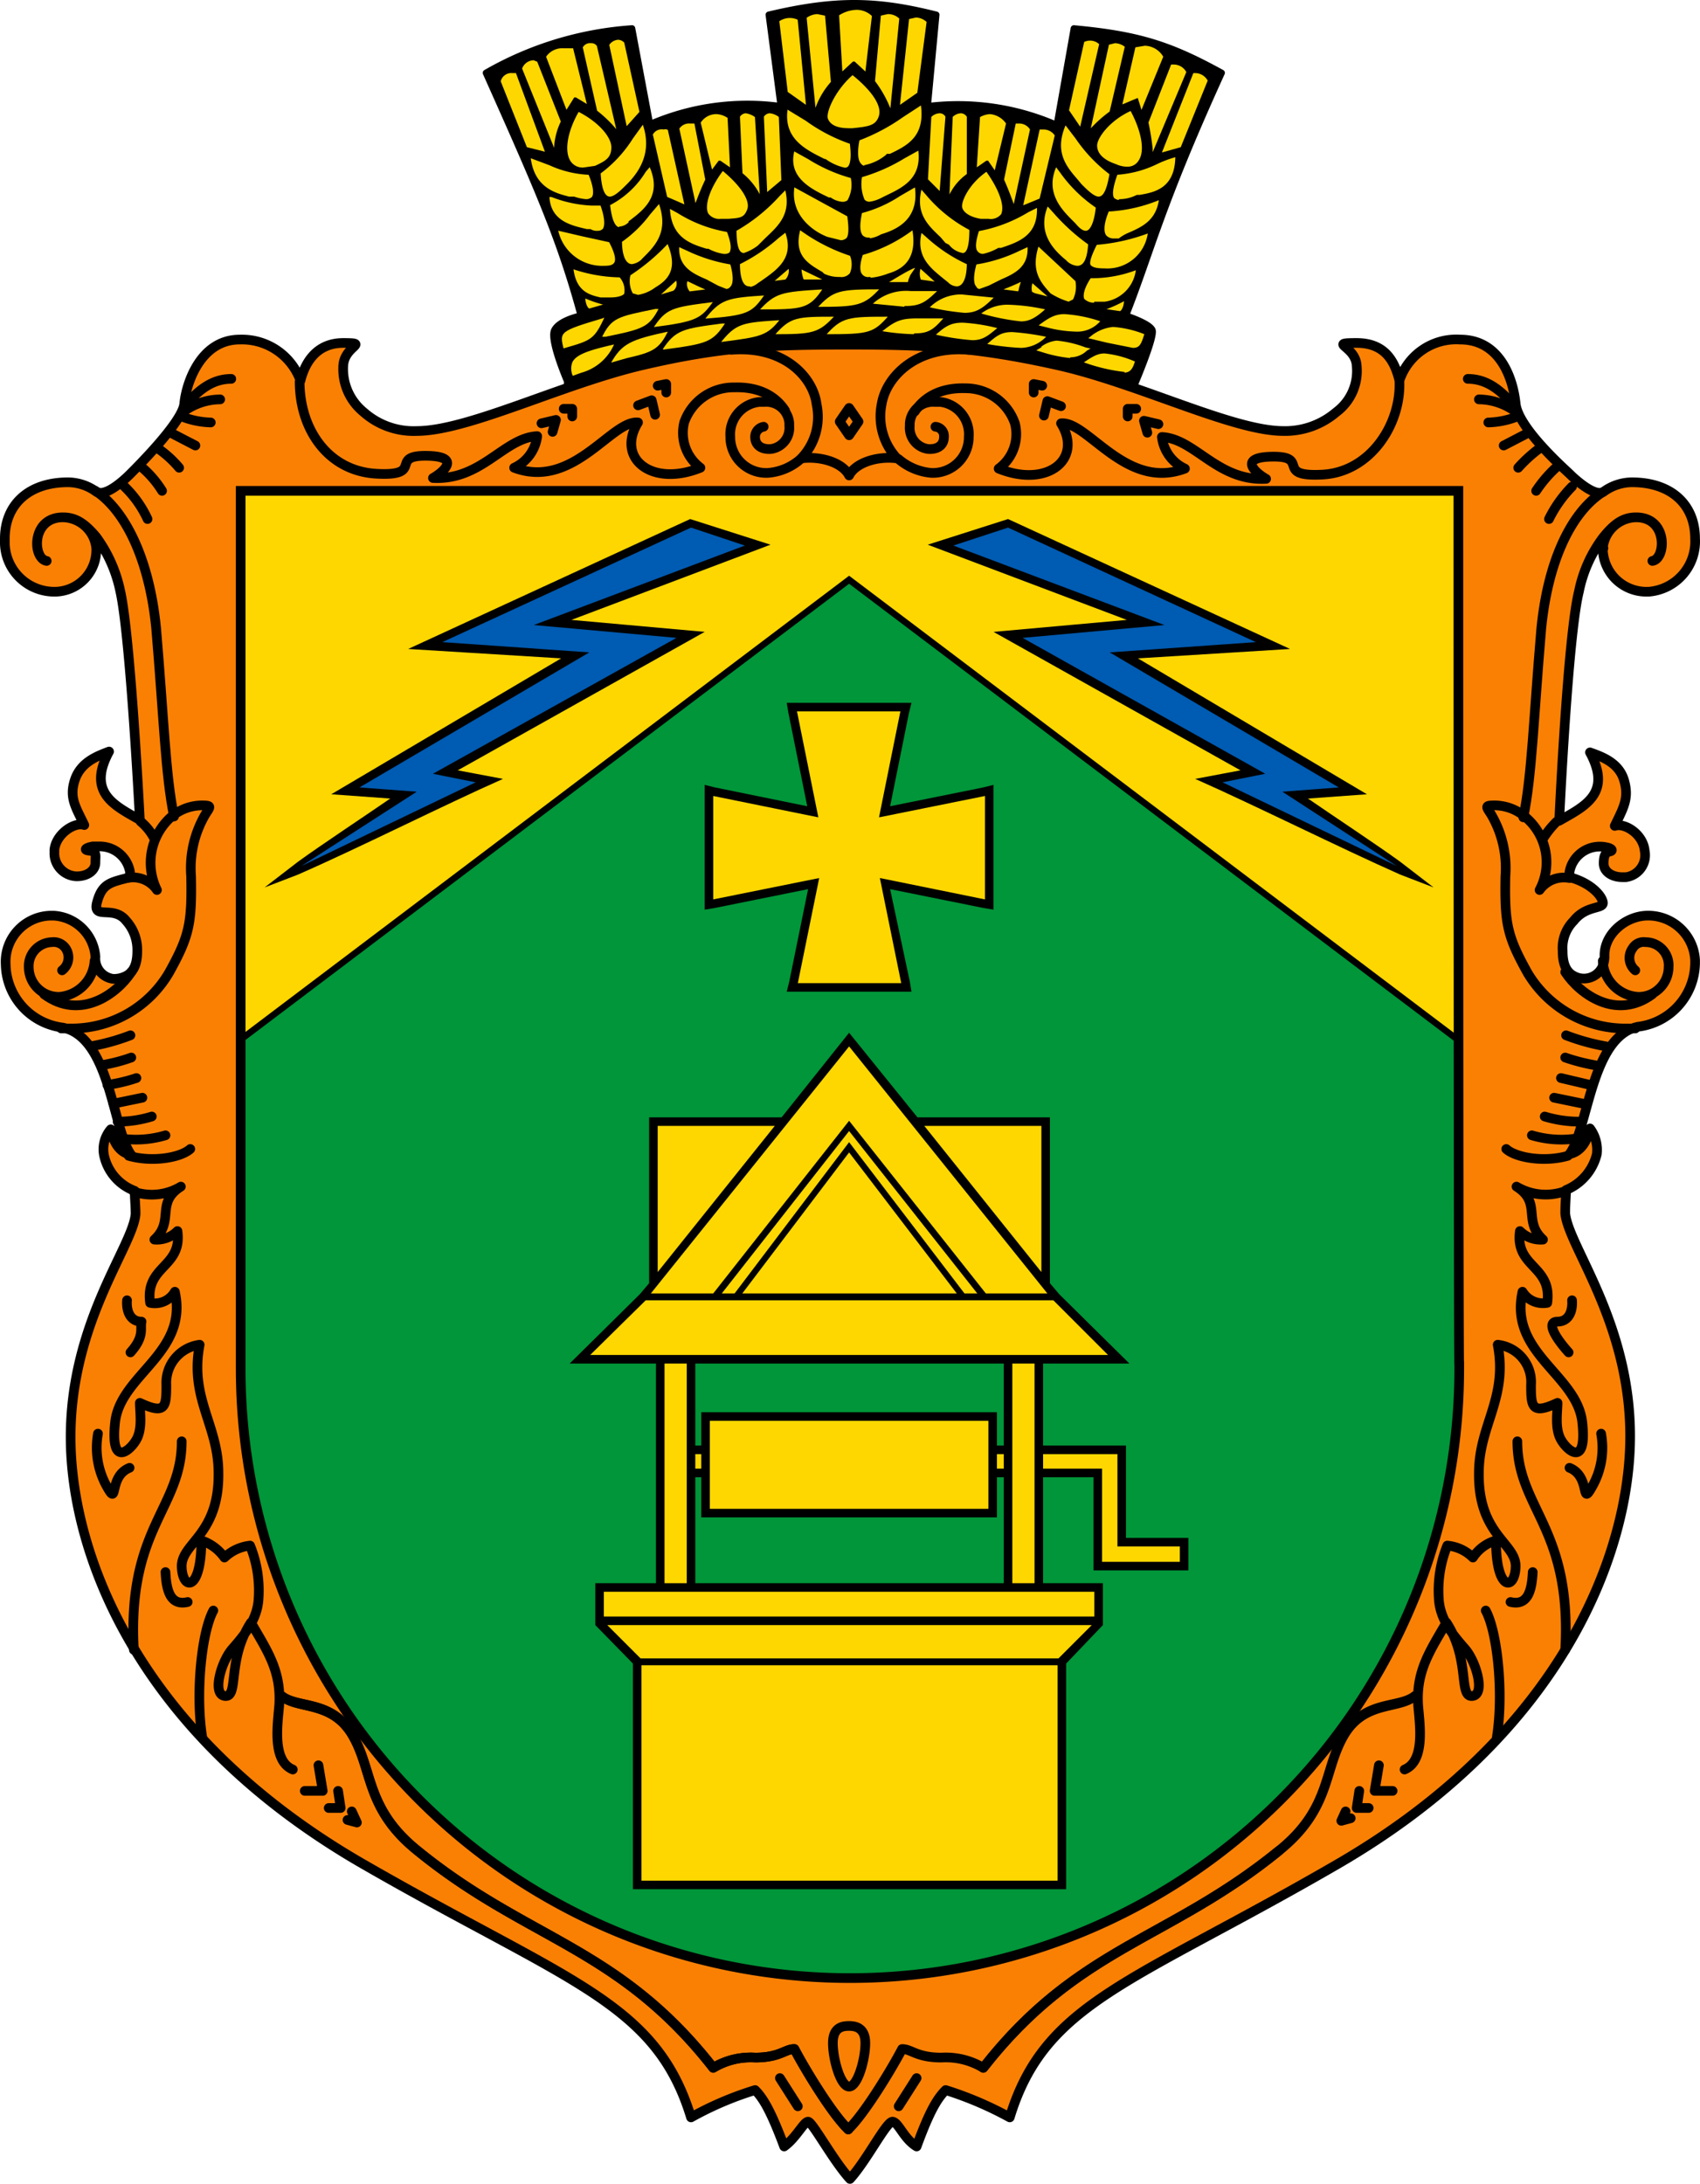<svg xmlns="http://www.w3.org/2000/svg" viewBox="0 0 198.939 255.491"><defs><style>.a{fill:#fa8004;}.a,.c,.e,.f,.g,.h{stroke:#000;}.a,.c,.f{stroke-linecap:round;stroke-linejoin:round;}.a,.c,.e{stroke-width:1.13px;}.a,.b,.d,.f,.g{fill-rule:evenodd;}.b{fill:#009639;}.c,.e,.h{fill:none;}.d,.g,.i{fill:gold;}.e{stroke-miterlimit:11.34;}.f,.h{stroke-width:0.75px;}.g,.h{stroke-miterlimit:10;}.g{stroke-width:0.25px;}.j{fill:#005bb2;}</style></defs><path class="a" d="M99.365,40.326c9.2,0,15,.3,24.4,2.4s20.5,7.7,26.4,7.7a9.2,9.2,0,0,0,6.2-2.2,6,6,0,0,0,2.4-5.4c-.1-2.4-3.5-2.7,0-2.7s4.5,2.4,5,4.4a7,7,0,0,1,7.1-4.8c4.7,0,6.2,4.6,6.5,7.5s5.9,7.8,6.4,8.3,2.9,2.7,3.9,2a5.7,5.7,0,0,1,3.3-1.1c4.6,0,7.4,2.6,7.4,6.6a5.9,5.9,0,0,1-5.4,6.2h-.5a5.1,5.1,0,0,1-4.9-5c.1-.1.1-.1,0-.1a4,4,0,0,1,3.9-3.6c3.8,0,3.5,4.9,1.9,5.1,1.6-.3,1.8-5.1-1.9-5.1-1.3,0-2.4.5-3.9,2.4a15.6,15.6,0,0,0-2.8,6.3c-1.3,5.2-2.3,26.8-2.3,26.8,3-1.7,6.2-3.2,3.6-8,1.4.5,3.4,1.2,4,3.3s-.1,3.2-1.1,5.3c1.1-.4,3.3.9,3.5,2.9a2.6,2.6,0,0,1-2.024,3.07q-.088.018-.176.03h-.4c-1.3,0-2.2-.7-2.2-1.6s.2-1.3.7-1.4.2-.4-.4-.5a3.6,3.6,0,0,0-4.274,2.766q-.014.067-.026.134h0v.6c2.3.6,3.7,2,3.9,2.9s-1.9.3-3.4,2.2a4.5,4.5,0,0,0-1.3,3.5c0,.9.1,2.4,1.4,3a2.4,2.4,0,0,0,3.2-1h0a3.1,3.1,0,0,0,.3-1.3c-.1-2.6,2.4-4.7,4.9-4.8a5.5,5.5,0,0,1,5.7,5.2h0v.4a7.6,7.6,0,0,1-6.7,7.4c-5.5,1.2-5.8,12-8,14.9,1.4-.3,2.1-1.6,2.4-3a4.2,4.2,0,0,1,.8,3,6.1,6.1,0,0,1-3.6,4.2c0,.6-.1,1.7-.1,2.7.3,3.8,7.6,12.7,7.6,26.1s-7.7,34.7-34.3,50.1c-24,13.9-34.2,16.1-38.3,29.6a41.301,41.301,0,0,0-7.5-3.2c-1,1-1.9,2.5-3.4,6.6-1.5-.9-2.1-2.8-2.8-2.9s-3,4.5-5,6.7c-2-2.2-4.4-6.7-4.9-6.7s-1.4,1.9-2.8,2.9c-1.5-4-2.4-5.6-3.4-6.6a38.501,38.501,0,0,0-7.5,3.2c-4.1-13.5-14.3-15.8-38.3-29.6-26.6-15.3-34.3-36.5-34.3-50s7.3-22.3,7.6-26.1c0-.9-.1-1.8-.1-2.7a5.7,5.7,0,0,1-3.6-4.2,3.6,3.6,0,0,1,.8-3c.3,1.4.9,2.7,2.4,3-2.2-2.9-2.4-13.7-8-14.9a7.6,7.6,0,0,1-6.7-7.4,5.4,5.4,0,0,1,5.088-5.695q.056-.003.112-.005h.4a5.2,5.2,0,0,1,4.9,4.8,2.4,2.4,0,0,0,2.1,2.6,3.2,3.2,0,0,0,1.4-.3c1.3-.6,1.4-2.1,1.4-3a5.1,5.1,0,0,0-1.3-3.5c-1.5-1.9-4,0-3.4-2.2s1.6-2.3,3.9-2.9a3.6,3.6,0,0,0-3.6-3.6h-.8c-.6.1-1.3.4-.4.5s.7.5.7,1.4-.9,1.6-2.2,1.6a2.7,2.7,0,0,1-2.6-2.796L6.365,99.726h0v-.3c.2-1.9,2.4-3.3,3.5-2.9-1-2.1-1.8-3.2-1.1-5.3s2.7-2.8,4-3.3c-2.6,4.8.6,6.3,3.6,8,0,0-1.1-21.6-2.3-26.8a16.3,16.3,0,0,0-2.8-6.3c-1.5-1.8-2.6-2.3-3.9-2.3-3.7,0-3.6,4.8-1.9,5.1-1.6-.2-1.9-5.1,1.9-5.1a4,4,0,0,1,3.9,3.6A4.9,4.9,0,0,1,6.573,69.226L6.565,69.226h0A5.8,5.8,0,0,1,.565,63.633L.565,63.626h0v-.6c0-4,2.8-6.6,7.4-6.6a5.7,5.7,0,0,1,3.3,1.1c1.1.7,3.4-1.5,3.9-2s6.2-6.1,6.4-8.3,1.8-7.5,6.5-7.5a7.3,7.3,0,0,1,7.1,4.8c.5-2,1.8-4.4,5-4.4s.1.3,0,2.7a6.5,6.5,0,0,0,2.4,5.4,8.8,8.8,0,0,0,6.2,2.2c6,0,17-5.5,26.4-7.7S90.165,40.326,99.365,40.326Z"/><path class="b" d="M170.765,159.826v.3a71.3,71.3,0,1,1-142.6,0v-38.5l71.2-53.8,71.2,53.8a.4.4,0,0,1,.1.3C170.765,142.426,170.765,159.826,170.765,159.826Z"/><path class="c" d="M85.565,40.926c6.2-.5,9.6,3.2,10,6.4a7,7,0,0,1-1.8,6.3c2.5-.3,4.9.6,5.6,2,.7-1.4,3.1-2.3,5.6-2a7.2,7.2,0,0,1-1.8-6.3c.5-3.2,4-6.9,10.2-6.4"/><path class="c" d="M74.665,47.426l1.6-.6.4,1.7m-13.3,1,1.7-.4-.4,1.4m12.3-5.4,1-.2v1m-12,1.9h1v.9m57.2-1.2-1.6-.6-.4,1.7m13.4,1-1.7-.4.4,1.4m-12.3-5.5-1-.2v1m12,1.9h-1v.9"/><path class="c" d="M93.665,53.726a6.5,6.5,0,0,1-3.8,1.6,4.2,4.2,0,0,1-4.4-3.99L85.465,51.326v-.2a3.8,3.8,0,0,1,3.4-4.1h.6a2.7,2.7,0,0,1,2.899,2.485l.001.015h0v.3a2.5,2.5,0,0,1-2.1,2.7c-1.1.1-1.9-.4-1.9-1.4a1.2,1.2,0,0,1,1-1.2h0"/><path class="c" d="M35.065,44.626c0,5.7,3.4,10.5,9,10.8s1.5-2.1,5.7-2.1,2.3,1.8.9,2.6c5.7.3,8.3-4.7,12.2-4.9a4.7,4.7,0,0,1-2.7,3.7c6.9,2.6,11.4-5.6,14.5-5.3-2.6,4.2,1.6,7.6,7.3,5.3a5.1,5.1,0,0,1-1.9-5.3,6.1,6.1,0,0,1,5.9-4.1c3.2-.1,5,1.3,5.9,2.7"/><path class="c" d="M17.265,60.726a12.6,12.6,0,0,0-2.7-3.8m6.4-2.2a12.6,12.6,0,0,0-2.4-2.2m.4,4.9a11.8,11.8,0,0,0-2.3-2.7m6.2-2.6-2.7-1.4m4.5-1.3a9.8,9.8,0,0,1-3.4-.7m5.8-4.4c-2.2,0-3.8,1.3-5.2,2.9m3.9-.5a7.4,7.4,0,0,0-4.1,1.3"/><polygon class="c" points="98.265 49.326 99.365 50.926 100.465 49.326 99.365 47.726 98.265 49.326"/><path class="d" d="M170.665,121.926a.4.4,0,0,0-.1-.3l-71.2-53.8-71.2,53.8v-64.2h142.5Z"/><path class="c" d="M18.065,98.126a6.4,6.4,0,0,0-1.6-2"/><path class="c" d="M7.265,113.526a1.9,1.9,0,0,0,.4-2.6h0a1.7,1.7,0,0,0-1.6-.7,2.8,2.8,0,0,0-2.7,2.896l0.0.004h0a3.5,3.5,0,0,0,3.4,3.5h.2a4.5,4.5,0,0,0,4.1-4.2"/><path class="c" d="M5.165,116.326c4.2,3.1,8.5,0,10.2-2.6"/><path class="c" d="M7.165,120.326h1.4a13.2,13.2,0,0,0,11.2-6.5c2.4-4.3,2.7-5.8,2.6-11.3a12.4,12.4,0,0,1,1.7-7.3c.6-.9.7-1-.5-1a5.6,5.6,0,0,0-3.7,1.5,7.2,7.2,0,0,0-1.5,8.4,3.4,3.4,0,0,0-3.5-1.4"/><path class="c" d="M11.165,57.426c3.5,2.3,6.3,8,7.1,16,.9,10.5,1.1,17.3,2.1,22.1"/><path class="c" d="M24.965,188.426c-1.4,2.6-2.1,9.8-1.3,14.8m-2.4-34.6c0,7.9-6.4,10.1-5.6,24.4m23.9,16.5.3,2h-1.4m-1.2-5,.5,3h-2.1m5.5,2.4.6,1.3-1.1-.3m-21.3-29c.1,2,.5,4,2.6,3.5m-10.5-19.7a9.3,9.3,0,0,0,1.1,6.3c1.3,2.3.1-1.3,2.6-2.3m-.3-19.6c-.1,1.3.4,2.5,1.7,2.5-.2.8.4,1.7-1.3,3.6"/><path class="c" d="M15.665,139.426a6.6,6.6,0,0,0,5.5-.6c-3,1.9-.7,4-3.1,6.2a3.4,3.4,0,0,0,2.7-1c.6,4.3-3.8,4-3.2,8.4a2.7,2.7,0,0,0,2.9-1.3c1.6,7.2-6.4,9.7-7,15.3s2,3.1,2.6,1.8.3-3,.3-4.1c3,1.4,3.1.5,3.1-2.1a4.5,4.5,0,0,1,3.9-4.7c-1.2,6.3,2.2,9.4,2.2,15,.1,7.3-4.4,8.2-4.3,11s2.3,2.9,2.3-3.1a5.4,5.4,0,0,1,2.7,2,5.2,5.2,0,0,1,3-1.4,14,14,0,0,1,1,6.1c-.1,2.6-1.8,4.5-3.1,6s-2.4,5.4-.8,5.5.2-4.3,3-8.6c1.9,3.3,3.6,5.7,3.3,9.8-.2,2.3-.8,6.4,1.6,7.4"/><path class="c" d="M15.265,121.126a25.199,25.199,0,0,1-4.7,1.3m4.8,1.3a20,20,0,0,1-3.5.9m4.1,1.5a18.7,18.7,0,0,1-3.4.8m4.1,1.5-3.4.7m4.5,1.5a13.4,13.4,0,0,1-4,.6m5.6,1.6a12,12,0,0,1-5,.4m7.9,1.2c-1.1,1-4.4,1.6-7.2.8"/><path class="c" d="M99.265,249.126c-1.9-1.8-5.1-7.1-6.3-9.4-1.1,0-1.7,1-4.6,1a8.5,8.5,0,0,0-4.9,1.2c-11.1-14.2-21.7-14.9-34.6-25.4-6.1-4.9-5.2-9.4-7.6-13.5s-6.4-3-8.3-4.6c1.9,1.5,5.9.4,8.3,4.6"/><path class="c" d="M105.165,53.726a6.8,6.8,0,0,0,3.8,1.6,4.2,4.2,0,0,0,4.4-3.99l0-.01v-.2a3.8,3.8,0,0,0-3.3-4.1h-.7a2.7,2.7,0,0,0-2.899,2.485l-.001.015v.3a2.5,2.5,0,0,0,2.1,2.7c1.1.1,1.9-.4,1.9-1.4a1.1,1.1,0,0,0-.991-1.199L109.465,49.926h0"/><path class="c" d="M163.765,44.626c.2,5-3.4,10.6-9,10.9s-1.5-2.1-5.7-2.1-2.3,1.8-.9,2.6c-5.7.3-8.3-4.7-12.2-4.9a4.7,4.7,0,0,0,2.7,3.7c-6.9,2.6-11.4-5.6-14.5-5.3,2.6,4.2-1.6,7.6-7.3,5.3a5,5,0,0,0,1.9-5.3,6.1,6.1,0,0,0-5.8-4.1c-3.2-.1-5,1.3-5.9,2.7"/><path class="c" d="M99.365,237.026c.6,0,1.9.1,1.9,2s-.9,5.1-1.9,5.1-1.9-3.2-1.9-5.1S98.665,237.026,99.365,237.026Zm-8.1,6.1,2.1,3.3m13.9-3.3-2.1,3.3"/><path class="c" d="M181.265,60.726a14.601,14.601,0,0,1,2.7-3.8m-6.3-2.2a16.5,16.5,0,0,1,2.4-2.2m-.3,4.9a14.9,14.9,0,0,1,2.3-2.7m-6.1-2.6,2.7-1.4m-4.5-1.3a9.8,9.8,0,0,0,3.4-.7m-5.8-4.4c2.2,0,3.8,1.3,5.2,2.9m-3.9-.5a7.4,7.4,0,0,1,4.1,1.3"/><path class="c" d="M180.565,98.126a10.8,10.8,0,0,1,1.6-2"/><path class="c" d="M191.365,113.526a1.9,1.9,0,0,1-.3-2.6,1.5,1.5,0,0,1,1.5-.7,2.7,2.7,0,0,1,2.707,2.693q0.0.104-.007.207h0a3.5,3.5,0,0,1-3.4,3.5h-.2a4.4,4.4,0,0,1-4.1-4.2"/><path class="c" d="M193.365,116.326c-4.2,3.1-8.5,0-10.2-2.6"/><path class="c" d="M191.365,120.326h-1.4a13.3,13.3,0,0,1-11.2-6.5c-2.4-4.3-2.7-5.8-2.6-11.3a12.4,12.4,0,0,0-1.7-7.3c-.6-.9-.7-1,.5-1a5.6,5.6,0,0,1,3.7,1.5,6.9,6.9,0,0,1,1.5,8.4,3.5,3.5,0,0,1,3.5-1.4"/><path class="c" d="M187.465,57.626c-3.5,2.3-6.3,7.8-7.1,15.9-.9,10.5-1.1,17.3-2.1,22.1"/><path class="c" d="M159.065,209.526l-.3,2h1.4m1.2-5-.5,3h2.1m-5.5,2.4-.5,1.1,1.1-.3m21.3-28.8c-.1,2-.5,4-2.6,3.5m10.6-19.7a9.2,9.2,0,0,1-1.1,6.3c-1.3,2.3-.1-1.3-2.6-2.3m.3-19.6c.1,1.3-.4,2.5-1.7,2.5s-.4,1.7,1.3,3.6m-9.7,30.2c1.4,2.6,2.1,9.8,1.3,14.8m2.4-34.6c0,7.9,6.4,10.1,5.6,24.4"/><path class="c" d="M182.965,139.426a6.7,6.7,0,0,1-5.5-.6c3,1.9.7,4,3.1,6.2a3.4,3.4,0,0,1-2.7-1c-.6,4.3,3.8,4,3.2,8.4a2.8,2.8,0,0,1-2.9-1.3c-1.6,7.2,6.4,9.7,7,15.3s-2,3.1-2.6,1.8-.3-3-.3-4.1c-3,1.4-3.1.5-3.1-2.1a4.4,4.4,0,0,0-3.9-4.7c1.2,6.3-2.2,9.4-2.2,15-.1,7.3,4.4,8.2,4.3,11s-2.3,2.9-2.3-3.1a4.8,4.8,0,0,0-2.7,2,4.9,4.9,0,0,0-3-1.4,14,14,0,0,0-1,6.1c.1,2.6,1.8,4.5,3.1,6s2.4,5.4.8,5.5-.2-4.3-3-8.6c-1.9,3.3-3.6,5.7-3.3,9.8.2,2.3.8,6.4-1.6,7.4"/><path class="c" d="M183.265,121.126a25.2,25.2,0,0,0,4.7,1.3m-4.8,1.3a22.501,22.501,0,0,0,3.5.9m-4,1.5,3.4.8m-4.2,1.5,3.4.7m-4.5,1.5a13.9,13.9,0,0,0,4,.6m-5.5,1.6a12,12,0,0,0,5,.4m-8,1.2c1.1,1,4.4,1.6,7.2.8"/><path class="c" d="M99.265,249.126c1.9-1.8,5.1-7.1,6.3-9.4,1.1,0,1.7,1,4.6,1a8.5,8.5,0,0,1,4.9,1.2c11.1-14.2,21.7-14.9,34.6-25.4,6.1-4.9,5.2-9.4,7.6-13.5s6.4-3,8.3-4.6c-1.9,1.5-5.9.4-8.3,4.6"/><path class="e" d="M170.665,57.426H28.165v102.7a71.3,71.3,0,0,0,142.6,0v-.3C170.665,159.826,170.665,57.426,170.665,57.426Z"/><path class="c" d="M99.265,249.126c-1.9-1.8-5.1-7.1-6.3-9.4-1.1,0-1.7,1-4.6,1a8.5,8.5,0,0,0-4.9,1.2c-11.1-14.2-21.7-14.9-34.6-25.4-6.1-4.9-5.2-9.4-7.6-13.5s-6.4-3-8.3-4.6c1.9,1.5,5.9.4,8.3,4.6"/><path class="c" d="M115.065,241.926c11.1-14.2,21.7-14.9,34.6-25.4"/><path class="f" d="M66.365,44.826c17.2-6.6,48.1-6.7,66.5,0,0,0,2.3-5.4,2-6.2s-3.1-1.7-3.1-1.7c3-7.6,4-12.6,11.2-28.4-6-3.3-9.7-4.5-17.3-5.2l-2,11.3a28.8,28.8,0,0,0-15.1-2.2l1-10.7c-6.8-1.7-11.6-1.9-19.6,0l1.4,10.7a28.6,28.6,0,0,0-15.3,2.1l-2.1-11.2a39.7,39.7,0,0,0-17.1,5.2c6.3,14.1,8.7,19.6,11.1,28.4,0,0-2.5.5-3.1,1.7s1.6,6.2,1.6,6.2Z"/><path class="g" d="M68.565,23.426a5.8,5.8,0,0,1-1.4-.3h-.6c-1.5-.4-4.2-1-4.6-4.8l2.4.9a12.1,12.1,0,0,0,4.6,1.1c.6,1.4.7,2.4.4,2.8A1.1,1.1,0,0,1,68.565,23.426Z"/><path class="g" d="M69.965,27.126a1.5,1.5,0,0,1-.9-.2h-.4c-1.7-.4-4.4-.9-4.5-4h.4a14.6,14.6,0,0,0,4.6,1h1.2c.5,1.4.6,2.4.3,2.9A.9.9,0,0,1,69.965,27.126Z"/><path class="g" d="M70.365,31.226a5.4,5.4,0,0,1-5.2-4.4l3,.7,3.2.7c.7,1.3.9,2.2.6,2.6S71.165,31.226,70.365,31.226Z"/><path class="g" d="M71.465,34.926h-1.2c-1.3-.3-3-.7-3.3-3.6a17.8,17.8,0,0,0,5.6,1,2.401,2.401,0,0,1,.6,2.1C72.865,34.826,71.965,34.926,71.465,34.926Z"/><path class="g" d="M71.365,23.126c-.7,0-1.1-1-1.2-2.9a14.9,14.9,0,0,0,3.8-4.1l1.3-1.8c1,2.7.4,5.1-1.8,7.3C72.765,22.326,71.965,23.126,71.365,23.126Z"/><path class="g" d="M72.565,26.726c-.7,0-1.1-1-1.3-2.8a10.5,10.5,0,0,0,4.2-3.9l.6-.7c1.6,3.5-.5,5.2-2.2,6.5a1.8,1.8,0,0,1-1.3.8Z"/><path class="g" d="M73.965,31.026c-.8,0-1.3-1-1.3-2.8a14.4,14.4,0,0,0,3.3-3.2l1.2-1.4c1.3,3.5-.4,5.2-1.8,6.6A2.2,2.2,0,0,1,73.965,31.026Z"/><path class="g" d="M74.665,34.626l-.7-.2a3.1,3.1,0,0,1-.3-2.3,23.8,23.8,0,0,0,4.5-3.8c1.4,3.2.1,4.5-1.4,5.4A4.8,4.8,0,0,1,74.665,34.626Z"/><path class="g" d="M68.165,19.726a1.8,1.8,0,0,1-1.5-.8c-.8-1.2-.4-3.6,1-6,2.4,1.2,4,3,4,4.3s-.7,1.7-2,2.3l-1.4.2Z"/><path class="g" d="M63.765,6.626a2.4,2.4,0,0,1,2.2-1.1h1.2l1.7,6.9-1.5-.9h-.1l-1,1.6Z"/><path class="g" d="M60.965,8.026a1.6,1.6,0,0,1,1.5-1.1l.5.2,2.8,7.1a7.7,7.7,0,0,0-.8,3.7Z"/><path class="g" d="M61.565,17.326l-3.1-7.8a1.4,1.4,0,0,1,1.5-1.1h.5l3.5,9.5Z"/><path class="g" d="M72.365,15.626l-.4-.5a14.499,14.499,0,0,0-2.2-2.1l-1.7-7.5a1.1,1.1,0,0,1,1.1-.6.9.9,0,0,1,.8.4Z"/><path class="g" d="M71.165,5.226a1.5,1.5,0,0,1,1.2-.7,1.2,1.2,0,0,1,.8.4l1.8,8.2-1.7,1.9Z"/><path class="g" d="M68.965,36.226c-.2,0-.6-.5-.6-1.5a14.3,14.3,0,0,0,2.7.9Z"/><path class="g" d="M76.865,34.726l2.3-2.1a1.2,1.2,0,0,1-.3,1.5Z"/><path class="g" d="M84.665,29.826a5.5,5.5,0,0,1-1.8-.6h-.2c-2-.6-4.3-1.4-4.4-5l1.1.6a15.8,15.8,0,0,0,5.8,2.2c.5,1.3.6,2.1.3,2.6A1.1,1.1,0,0,1,84.665,29.826Z"/><path class="g" d="M84.965,33.926l-1-.4-1.3-.7c-1.6-.7-3.5-1.5-3.3-4.1l1.1.5a18.9,18.9,0,0,0,5.1,1.6c.4,1.4.4,2.4,0,2.8A.7.7,0,0,1,84.965,33.926Z"/><path class="g" d="M87.065,29.726c-.7,0-1-.9-1-2.8a20.4,20.4,0,0,0,5.1-4.1l.8-.8c.8,3-.7,4.4-2.3,5.9l-.6.6-.3.3A5.6,5.6,0,0,1,87.065,29.726Z"/><path class="g" d="M87.665,33.626c-.8,0-1.2-1-1.2-2.8a20.6,20.6,0,0,0,4.6-3.1l.9-.7c1.2,3.2-.9,4.6-2.9,6l-.3.2a2.2,2.2,0,0,1-1.1.5Z"/><path class="g" d="M84.365,25.726a1.7,1.7,0,0,1-1.6-.7c-.5-1,.2-3.1,1.8-5.2,2.2,1.8,3.4,3.6,3,4.7s-1,1.1-2.3,1.2Z"/><path class="g" d="M81.865,14.326a2.3,2.3,0,0,1,2-1.1,2.7,2.7,0,0,1,1.4.5l.3,6.1-1.3-.9h-.1l-.9,1.2Z"/><path class="g" d="M79.365,15.026a1.5,1.5,0,0,1,1.4-.7h.6l1.3,6.7a30.5,30.5,0,0,0-1.3,3.2Z"/><path class="g" d="M77.965,23.126l-1.7-7.4a1.3,1.3,0,0,1,1.4-.7.7.7,0,0,1,.6.1l2,9Z"/><path class="g" d="M88.765,22.726a7.8,7.8,0,0,0-2-2.4l-.3-6.7a1,1,0,0,1,.8-.5,2.6,2.6,0,0,1,1.2.5l.6,9.6Z"/><path class="g" d="M89.265,13.626a1,1,0,0,1,.8-.5,2.2,2.2,0,0,1,1.2.5l.3,7.5-1.9,1.6Z"/><path class="g" d="M80.665,34.226a1.4,1.4,0,0,1-.3-1.5c.9.4,1.8.9,2.7,1.2Z"/><path class="g" d="M90.265,33.026l2.1-1.8a1.6,1.6,0,0,1-.4,1.6Z"/><path class="g" d="M98.765,19.726a6.2,6.2,0,0,1-2.2-1h-.1c-2.2-1.1-5-2.4-4.4-6.1l2.3,1.4a19.8,19.8,0,0,0,5.2,2.7c.2,1.5.1,2.4-.2,2.8A.6.6,0,0,1,98.765,19.726Z"/><path class="g" d="M98.465,23.726a2.9,2.9,0,0,1-1.3-.5h-.2c-2.1-1-5-2.4-4.1-5.7l1.8,1a18.6,18.6,0,0,0,5,2.2,3.8,3.8,0,0,1-.4,2.8A1.1,1.1,0,0,1,98.465,23.726Z"/><path class="g" d="M98.365,28.226l-1.6-.4c-1.8-.7-4.5-2.7-3.9-6.1l3.1,1.7,3.3,1.8c.2,1.4.2,2.3-.1,2.7A1.1,1.1,0,0,1,98.365,28.226Z"/><path class="g" d="M98.265,32.526a4.1,4.1,0,0,1-1.9-.4l-.2-.2c-1.7-1-3.5-2-2.6-5.2a21.3,21.3,0,0,0,6,3.1,2.8,2.8,0,0,1,0,2.2A1.4,1.4,0,0,1,98.265,32.526Z"/><path class="g" d="M101.265,19.526a.7.7,0,0,1-.6-.3c-.4-.4-.5-1.4-.2-2.9a22.6,22.6,0,0,0,5.1-2.7l2.3-1.5c.6,3.9-1.6,5-3.7,6h-.3a5.8,5.8,0,0,1-2.6,1.3Z"/><path class="g" d="M101.765,23.726a.9.9,0,0,1-.7-.3,4.8,4.8,0,0,1-.3-2.8,20.5,20.5,0,0,0,5-2.2l1.8-1c.5,3.5-1.8,4.6-3.9,5.6l-.4.2A4.4,4.4,0,0,1,101.765,23.726Z"/><path class="g" d="M101.665,27.926a1.1,1.1,0,0,1-.8-.3c-.4-.5-.4-1.4-.1-2.8a15.1,15.1,0,0,0,4.5-2l1.9-1.1c.6,3.9-2,5.2-4,5.8a3.8,3.8,0,0,1-1.5.5Z"/><path class="g" d="M101.765,32.526a1,1,0,0,1-1-.4c-.3-.4-.3-1.2.1-2.4a17.8,17.8,0,0,0,6-3c.7,3.7-1.2,4.9-2.9,5.4a8,8,0,0,1-2.1.5Z"/><path class="g" d="M99.265,15.126c-1.3,0-2.2-.4-2.5-1.2s.9-3.5,3-5.3c2.5,2,3.6,3.8,3.2,5s-1.3,1.3-3.2,1.5Z"/><path class="g" d="M99.965,7.326h-.1l-1.4,1.3-.4-6.9a4.1,4.1,0,0,1,2.2-.7,2.7,2.7,0,0,1,1.9.8l-.8,6.8Z"/><path class="g" d="M94.265,2.026a2.4,2.4,0,0,1,1.4-.5l1,.2.7,7.9a9.1,9.1,0,0,0-2,3.6Z"/><path class="g" d="M92.065,10.826l-1-8.4a2.3,2.3,0,0,1,2.4-.2l1,10.3Z"/><path class="g" d="M104.265,13.226a13.3,13.3,0,0,0-2-3.7l.7-7.8.9-.2a2,2,0,0,1,1.5.6Z"/><path class="g" d="M106.265,2.126l.9-.2a2,2,0,0,1,1.4.6l-1.1,8.4-2.3,1.6Z"/><path class="g" d="M93.965,32.826a4,4,0,0,1-.3-1.5l3.1,1.5Z"/><path class="g" d="M103.565,33.126c.6-.3,2.1-1.3,3.2-1.8s-.1.7-.2,1.1a1.9,1.9,0,0,0-.2.7Z"/><path class="g" d="M131.065,23.526a1.1,1.1,0,0,1-.8-.3c-.3-.5-.1-1.5.4-2.9a12.5,12.5,0,0,0,4.6-1.2,13.4,13.4,0,0,1,2.4-.9c0,3.9-2.5,4.4-4.3,4.7h-.3a4.6,4.6,0,0,1-2,.5Z"/><path class="g" d="M130.365,28.026a1.3,1.3,0,0,1-1-.4c-.4-.5-.3-1.6.3-3a18.1,18.1,0,0,0,5.6-1.2l.5-.2c-.3,2.6-2,3.4-3.6,4.1a4.7,4.7,0,0,0-1.2.7Z"/><path class="g" d="M129.265,31.526c-.9,0-1.4-.1-1.7-.4s0-1.2.7-2.6a22.3,22.3,0,0,0,6.2-1.4A4.9,4.9,0,0,1,129.265,31.526Z"/><path class="g" d="M128.165,35.526a1.7,1.7,0,0,1-1.4-.5c-.2-.5,0-1.4.8-2.6h.4a14.5,14.5,0,0,0,5.1-1,4.4,4.4,0,0,1-3.8,4h-1.1Z"/><path class="g" d="M128.565,23.126c-.6,0-1.4-.8-2.1-1.5l-.5-.6c-1.3-1.5-2.8-3.3-1.3-6.6l1.3,1.7a17.7,17.7,0,0,0,4,4.2C129.665,22.126,129.265,23.126,128.565,23.126Z"/><path class="g" d="M127.065,27.126c-.4,0-.8-.3-1.3-.9l-.3-.3c-1.3-1.3-3.4-3.4-1.9-6.6l.6.8a16.4,16.4,0,0,0,4.2,4.1C128.165,26.126,127.665,27.126,127.065,27.126Z"/><path class="g" d="M126.065,31.226a2.1,2.1,0,0,1-1.4-.7c-1.6-1.3-3.5-3.4-2.1-6.6l.9,1a23.3,23.3,0,0,0,4,3.6C127.365,30.226,126.965,31.226,126.065,31.226Z"/><path class="g" d="M125.065,35.426a8.799,8.799,0,0,1-2.2-1c-1.3-1.4-2.4-2.8-1.4-5.8l4.5,4.2a3.6,3.6,0,0,1-.3,2.3Z"/><path class="g" d="M131.965,19.626a3.2,3.2,0,0,1-1.4-.3c-1.5-.5-2.3-1.3-2.3-2.3s1.6-3.1,4.1-4.2c1.3,2.4,1.8,4.8,1,6A1.6,1.6,0,0,1,131.965,19.626Z"/><path class="g" d="M133.065,11.626l-1.9.8,1.6-7,1.2-.2a2.7,2.7,0,0,1,2.3,1.4l-2.7,6.6Z"/><path class="g" d="M134.765,18.426v-1a28.698,28.698,0,0,0-.5-3.1l2.7-6.9h.4a1.8,1.8,0,0,1,1.6,1Z"/><path class="g" d="M139.565,8.426h.3a1.8,1.8,0,0,1,1.6,1l-3.2,7.9-2.5.7Z"/><path class="g" d="M129.665,5.126l.8-.2a2.1,2.1,0,0,1,1.3.5l-1.8,7.7a14.8,14.8,0,0,0-2.6,2.4v.2Z"/><path class="g" d="M124.965,12.926l1.8-8.1a1.694,1.694,0,0,1,2,.3l-2.3,10Z"/><path class="g" d="M128.965,36.226a15.9,15.9,0,0,0,2.7-1.2c0,1-.4,1.5-.6,1.5Z"/><path class="g" d="M121.065,34.426l-.4-.2a2,2,0,0,1,.1-1.3l2.3,2Z"/><path class="g" d="M115.065,29.826a.9.9,0,0,1-.8-.4c-.3-.4-.2-1.3.2-2.5a17,17,0,0,0,5.8-2.2l1.2-.6c.2,3.5-2.2,4.3-4.3,5h-.3A6.4,6.4,0,0,1,115.065,29.826Z"/><path class="g" d="M114.665,33.926a.5.5,0,0,1-.5-.3c-.4-.4-.4-1.4,0-2.8a17.8,17.8,0,0,0,5.1-1.6l1.1-.5c.2,2.6-1.6,3.4-3.2,4.1l-1.4.7Z"/><path class="g" d="M112.665,29.726a2.7,2.7,0,0,1-1.7-1l-.4-.2-.6-.7c-1.6-1.5-3-2.9-2.2-5.9l.7.8a16.8,16.8,0,0,0,5.1,4.1C113.565,28.826,113.265,29.726,112.665,29.726Z"/><path class="g" d="M111.965,33.626a1.6,1.6,0,0,1-1.1-.5l-.5-.4c-1.6-1.3-3.4-2.7-2.6-5.7l.8.7a18.2,18.2,0,0,0,4.7,3.1C113.265,32.626,112.765,33.626,111.965,33.626Z"/><path class="g" d="M115.665,25.726h-.9c-1.3-.2-2.2-.8-2.3-1.5s.8-2.8,3-4.3c1.5,2.1,2.3,4.1,1.8,5.2A1.7,1.7,0,0,1,115.665,25.726Z"/><path class="g" d="M115.565,18.926h-.1l-1.3.9.4-6.2a2.8,2.8,0,0,1,1.3-.4,2.7,2.7,0,0,1,2,1.2l-1.4,5.8Z"/><path class="g" d="M118.665,24.326c-.4-1.1-.8-2.2-1.3-3.3l1.4-6.7h.5a1.6,1.6,0,0,1,1.4.8Z"/><path class="g" d="M121.565,15.026h.6a1.7,1.7,0,0,1,1.4.8l-1.8,7.5-2.2.9Z"/><path class="g" d="M111.365,13.626a1.6,1.6,0,0,1,1.1-.5,1,1,0,0,1,.8.5v6.8a6.3,6.3,0,0,0-2,2.3l-.3.5Z"/><path class="g" d="M108.465,21.026l.4-7.4a1.6,1.6,0,0,1,1.1-.5.9.9,0,0,1,.8.5l-.7,9Z"/><path class="g" d="M116.965,33.926c.9-.4,1.8-.7,2.7-1.2l-.3,1c0,.2-.1.3-.1.5Z"/><path class="g" d="M107.665,32.826a2.2,2.2,0,0,1,0-1.6l2.1,1.9Z"/><path class="g" d="M96.465,39.226c2-2.3,2.8-2.3,7.7-2.3C102.265,39.126,101.765,39.226,96.465,39.226Z"/><path class="g" d="M106.965,39.226a27.099,27.099,0,0,1-4-.4c1.7-1.4,2.4-1.7,4.4-1.7h3.3c-1.3,1.5-1.9,2-3.6,2Z"/><path class="g" d="M113.765,39.926a30.3,30.3,0,0,1-4.5-.7c1.3-1.2,2-1.6,3.4-1.6a21.401,21.401,0,0,1,4.3.7C115.665,39.426,115.065,39.926,113.765,39.926Z"/><path class="g" d="M119.465,40.826a30.099,30.099,0,0,1-4.2-.5c1.3-1.2,1.9-1.6,3.2-1.6a30.3,30.3,0,0,1,4.2.6l-.2.2A4.3,4.3,0,0,1,119.465,40.826Z"/><path class="g" d="M125.365,42.026a15.499,15.499,0,0,1-3.1-.6l-1.3-.4.5-.3a3.7,3.7,0,0,1,2.2-1,13,13,0,0,1,3.4.8l.9.2-.7.4a2.9,2.9,0,0,1-1.9.8Z"/><path class="g" d="M131.465,43.626a20.7,20.7,0,0,1-4.9-1.2c1.2-.8,1.8-1.2,2.7-1.2a12,12,0,0,1,3.7,1c-.3,1-.6,1.5-1.5,1.5Z"/><path class="g" d="M90.465,39.226c2-2.3,2.7-2.3,7.4-2.3C95.865,39.126,95.165,39.226,90.465,39.226Z"/><path class="g" d="M84.065,40.226c2-2.6,2.8-2.6,7.3-2.9h.1c-1.6,2.1-2.4,2.2-7,2.8Z"/><path class="g" d="M66.965,44.126a2.2,2.2,0,0,1-.1-1.8c.5-1,2.1-1.5,5.2-2.2a6,6,0,0,1-4,3.6Z"/><path class="g" d="M71.265,42.626c1.4-2.6,2.5-3,7.1-4-1.1,2.4-2,2.7-5,3.4Z"/><path class="g" d="M77.365,40.926c1.6-2.5,2.6-2.6,7.1-3.2h.6c-1.6,2.5-2.3,2.6-7.4,3.3Z"/><path class="g" d="M95.465,36.026c2-2.2,2.7-2.3,7.7-2.3C101.165,35.926,100.365,36.026,95.465,36.026Z"/><path class="g" d="M105.965,36.026l-4.1-.4a5.9,5.9,0,0,1,4.7-1.7h3.4c-1.5,1.5-2.2,2-4,2Z"/><path class="g" d="M88.665,36.326c2-2.2,2.7-2.3,7.7-2.6h.1C94.765,36.326,93.965,36.326,88.665,36.326Z"/><path class="g" d="M76.265,38.426c1.6-2.5,2.4-2.6,7.1-3.2h.3C82.065,37.426,81.665,37.726,76.265,38.426Z"/><path class="g" d="M82.265,37.426c2-2.6,2.8-2.7,7.4-3h0C88.065,36.726,87.665,37.026,82.265,37.426Z"/><path class="g" d="M112.865,36.726a29.699,29.699,0,0,1-4.3-.7,5.3,5.3,0,0,1,4-1.7l4,.4C115.165,36.126,114.365,36.726,112.865,36.726Z"/><path class="g" d="M119.465,37.726a26.6,26.6,0,0,1-4.9-1,5.2,5.2,0,0,1,3.4-1.2,23.2,23.2,0,0,1,4.6.6C121.365,37.226,120.565,37.726,119.465,37.726Z"/><path class="g" d="M126.065,38.926a14.9,14.9,0,0,1-3.6-.5l-1.2-.3c1.3-1,2.1-1.5,3.3-1.5a16.4,16.4,0,0,1,4.4.9,3.7,3.7,0,0,1-3,1.4Z"/><path class="g" d="M132.565,40.826l-3-.6-2.5-.6.4-.3a5,5,0,0,1,2.8-1.2,12.4,12.4,0,0,1,3.8.9C133.665,40.326,133.465,40.826,132.565,40.826Z"/><path class="g" d="M70.265,39.526c1.2-2.5,2-2.6,6.4-3.5h.6c-1.2,2.4-2,2.6-6.4,3.5Z"/><path class="g" d="M65.865,40.926c-.6-2.2-.4-2.3,4.6-3.8l.5-.2c-1.3,2.9-1.7,3-4.8,3.9Z"/><polyline class="h" points="28.165 121.626 99.365 67.826 170.565 121.626"/><path class="i" d="M138.565,183.226v-2.8h-7.3v-10.8h-9.7v-10.6h9.3l-7.4-7.3a7.6,7.6,0,0,0-1.1-1.4v-19.1h-15.2l-7.8-9.6-7.6,9.6h-15.3v19.1h0l-1.2,1.5-7.4,7.2h9.4v26.7h-7.1v3.9h-.3l4.7,4.8v26.1h49.7v-26.1l4.7-4.8h-.4v-3.9h-7v-13.4h6.9v10.9Zm-20.6,2.5h-37.1v-13.4h1.7v4.7h33.6v-4.7h1.8Zm0-16.1h-1.8v-3.9h-33.6v3.9h-1.7v-10.6h37.1Z"/><path d="M139.065,183.726v-3.8h-7.3v-10.8h-9.7v-9.6h10.1l-8.2-8.1-1.1-1.3v-19.4h-15.5l-8-9.9-7.9,9.9h-15.5v19.4l-1.1,1.3-8.2,8.1h10.1v25.7h-7.1v4.9l4.4,4.5v26.4h50.7v-26.4l4.3-4.5v-4.9h-7v-12.4h5.9v10.9Zm-17.2-52v17.1l-13.7-17.1Zm-44.9,0h13.7l-13.7,17.1Zm22.4-9.3,23.2,28.9h-7.2l-16-20.2-15.9,20.2h-7.3Zm0,11.2-13.4,17.7h-1.5l14.9-19,15,19h-1.5Zm12.6,17.7h-25.1l12.5-16.5Zm11.8,68.7h-48.7v-25.2h48.7Zm.1-26h-48.9l-3.9-3.9h56.7Zm4.2-7.8v2.9h-57.4v-2.9Zm-50.3-1v-25.7h2.6v25.7Zm38.9-16.1v-3.9h-34.6v3.9h-.7v-9.6h36.1v9.6Zm.8,1v1.7h-.8v-1.7Zm-1.8-3.9v10.3h-32.6v-10.3Zm-33.6,3.9v1.7h-.7v-1.7Zm0,2.7v4.7h34.6v-4.7h.8v12.4h-36.1v-12.4Zm36.4,12.4v-25.7h2.6v25.7Zm-49.4-26.7,6.5-6.4h47.7l6.4,6.4Zm53,13.3v-1.7h8.7v10.8h7.3v1.8h-9.1v-10.9Z"/><polygon class="i" points="92.665 115.526 95.165 103.326 82.965 105.826 82.965 92.526 95.165 94.926 92.665 82.726 106.065 82.726 103.565 94.926 115.765 92.526 115.765 105.826 103.565 103.326 106.065 115.526 92.665 115.526"/><path d="M105.365,83.226l-2.5,12.4,12.4-2.5v12.1l-12.3-2.5,2.5,12.3h-12.1l2.5-12.3-12.4,2.5v-12.1l12.3,2.5-2.5-12.4h12.1m1.3-1h-14.6l.2,1.2,2.2,10.9-10.8-2.2-1.2-.3v14.6l1.2-.2,10.9-2.2-2.2,10.8-.3,1.2h14.6l-.2-1.2-2.3-10.8,10.9,2.2,1.2.2v-14.6l-1.2.3-10.9,2.2,2.2-10.9Z"/><path class="j" d="M80.765,61.226l-31,14.3,17.5,1.1-26.8,15.9,6.7.5-14.8,10c7.3-3.3,17.6-8.4,24.9-11.7l-5.2-1,28.7-16.1-16.1-1.4,24-9.1Z"/><path d="M34.865,100.826c2.6-1.9,8.2-5.6,10.8-7.4l-6.9-.5,26.9-15.9-17.9-1.1,33-15.2,9.4,3-23.3,8.8,15.6,1.4-28.9,16.2,5.3,1c-7,3.1-16.9,8.1-24,11.2l-3.9,1.5Zm7.2-8.7,6.7.5-13.5,8.7,20.4-9.8-5-1,28.5-15.9-16.7-1.5,24.7-9.3-6.3-2.1-29.1,13.4,17.2,1.2Z"/><path class="j" d="M117.965,61.226l31,14.3-17.5,1.1,26.9,15.9-6.8.5,14.9,10c-7.4-3.3-17.7-8.4-25-11.7l5.2-1-28.7-16.1,16.1-1.4-24-9.1Z"/><path d="M167.765,103.826l-3.9-1.5c-7-3.1-17-8.1-24-11.2l5.3-1-28.9-16.2,15.6-1.4-23.3-8.8,9.4-3,33,15.2-17.8,1.1,26.8,15.9-6.9.5c2.6,1.8,8.2,5.5,10.8,7.4Zm-37.9-27.5,17.1-1.2-29-13.4-6.4,2.1,24.7,9.3-16.6,1.5,28.4,15.9-5,1,20.4,9.8-13.4-8.7,6.6-.5Z"/></svg>